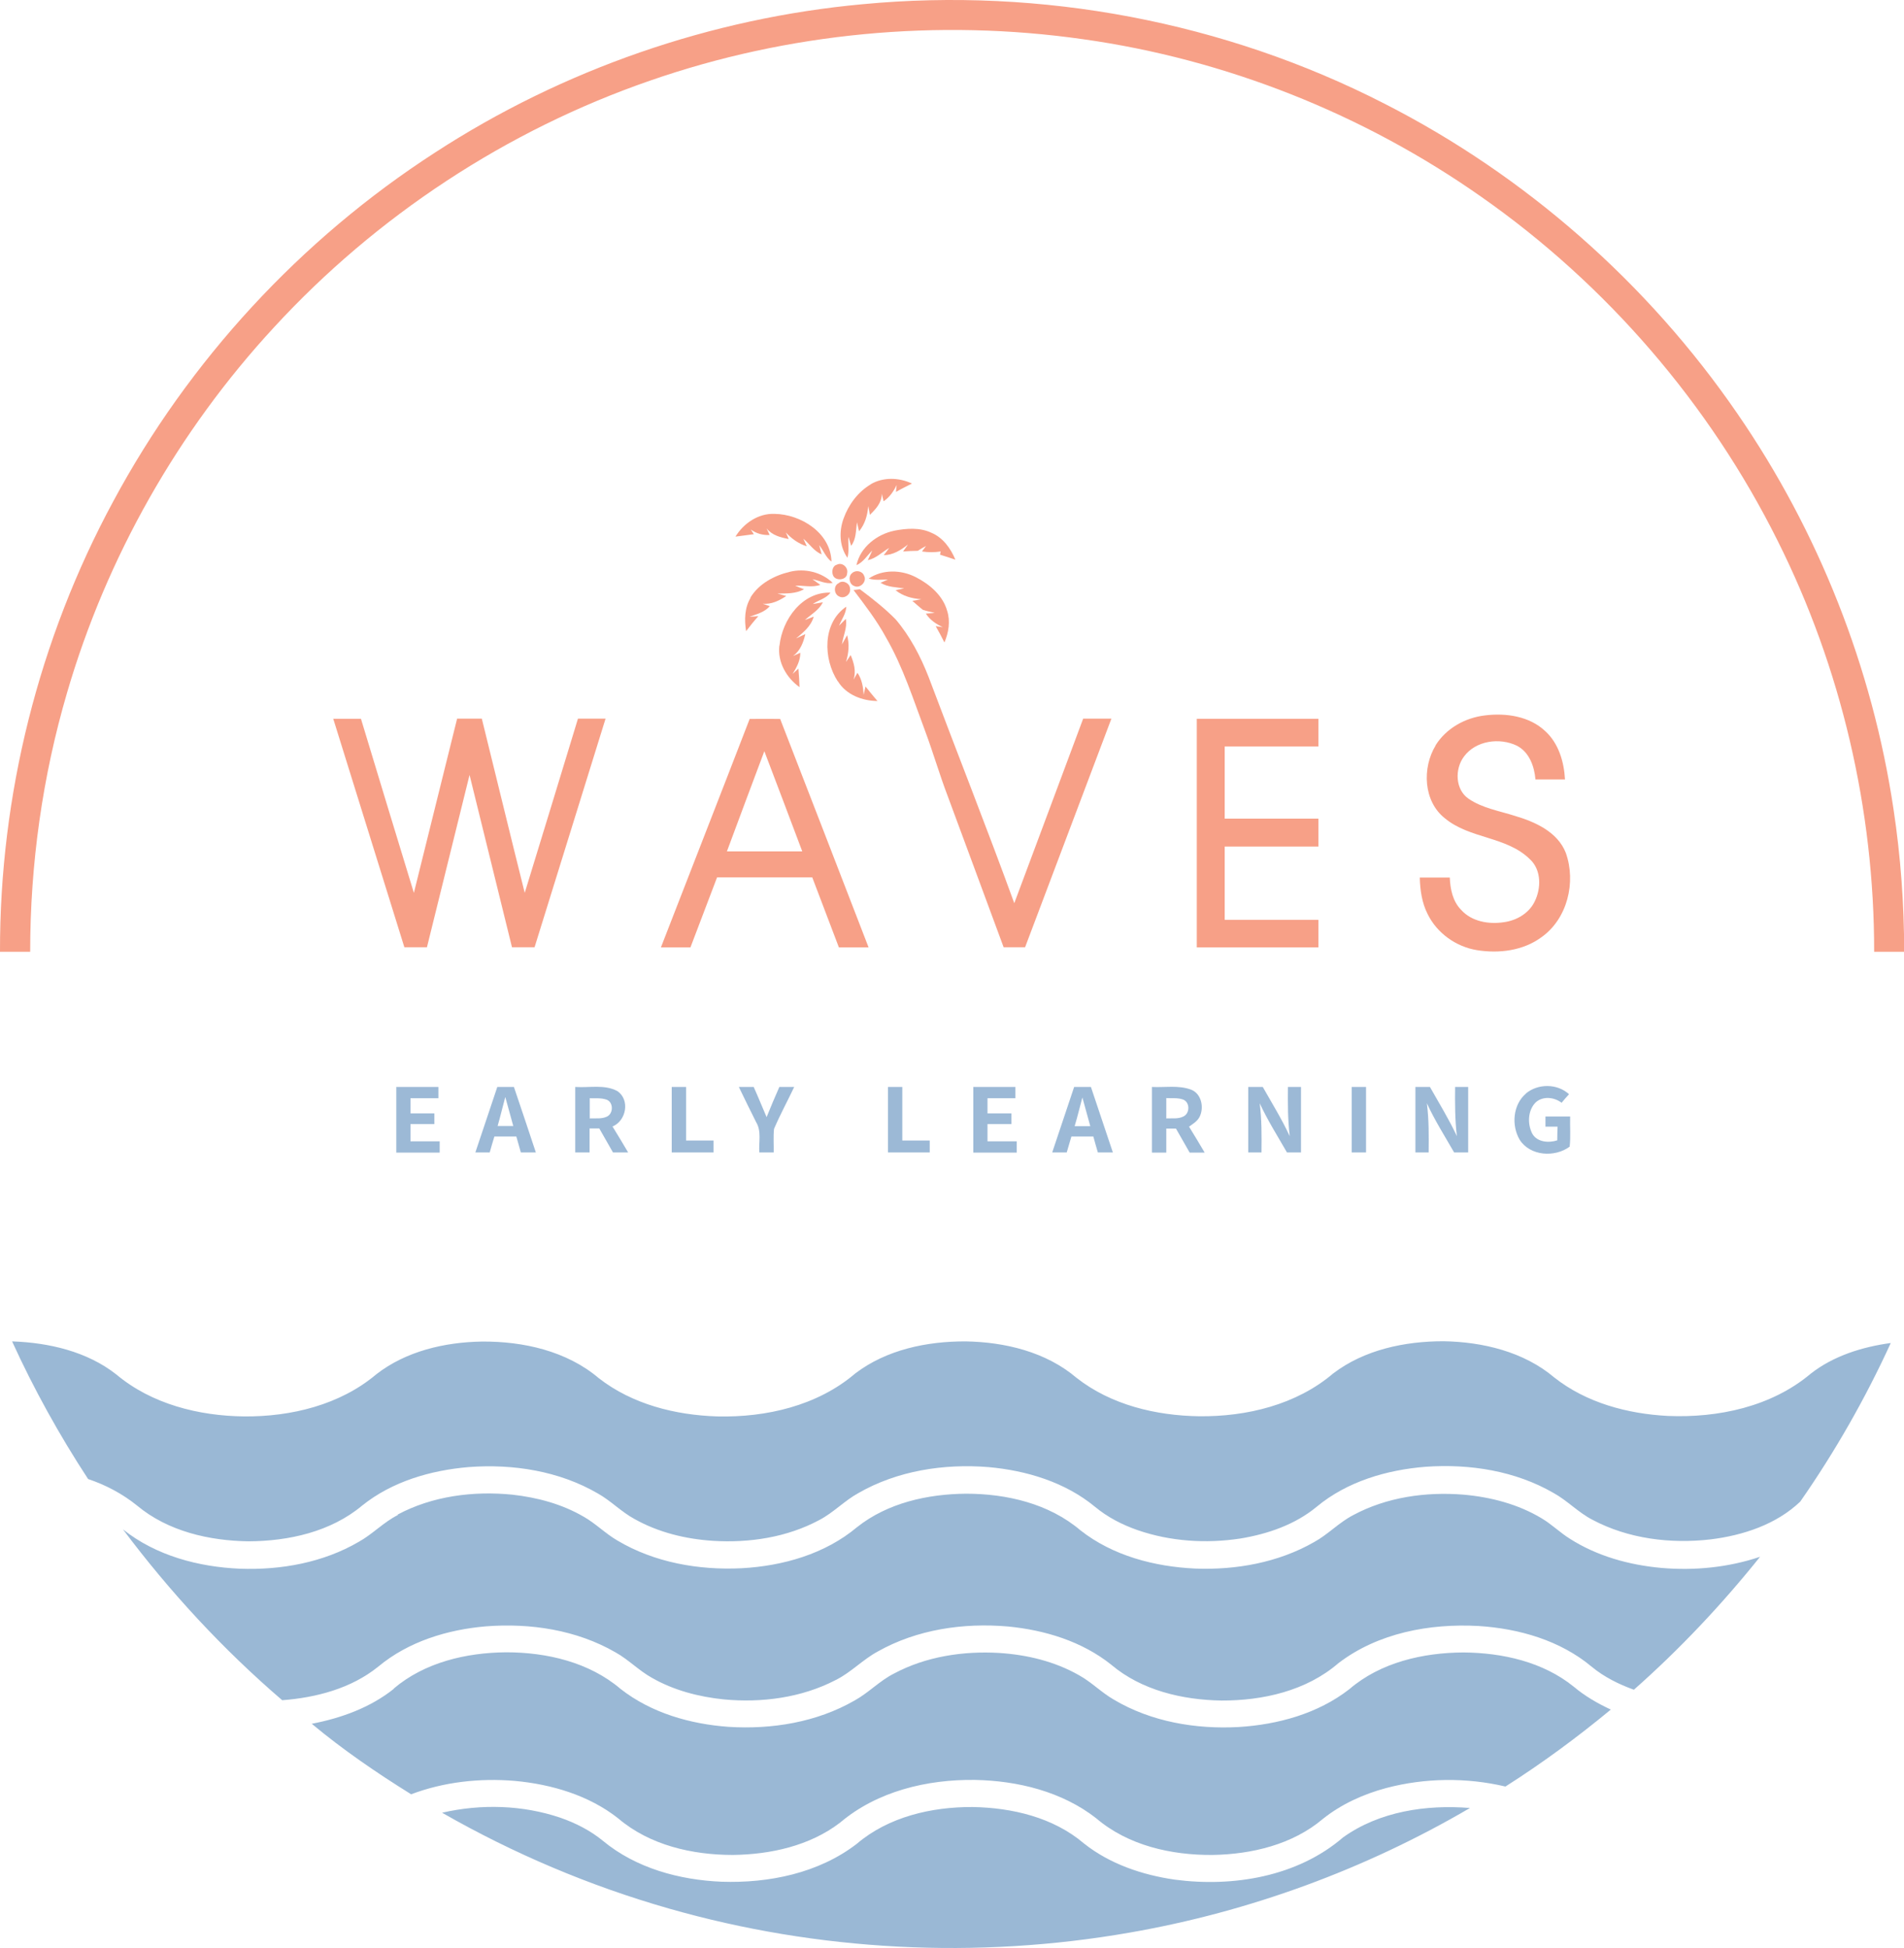 <?xml version="1.0" encoding="UTF-8"?><svg id="Layer_1" xmlns="http://www.w3.org/2000/svg" width="118" height="120.73" viewBox="0 0 118 120.73"><defs><style>.cls-1{fill:#f7a087;}.cls-2{fill:#9ab8d5;}.cls-3{fill:#9cb9d6;}</style></defs><path class="cls-1" d="M53.47.26c11.07-1.05,22.44,1.09,32.34,6.17,8.73,4.45,16.31,11.12,21.86,19.2,5.03,7.3,8.37,15.75,9.68,24.52.44,2.92.66,5.88.66,8.84h-1.86c.01-8.8-2.04-17.6-5.98-25.47-4.23-8.49-10.61-15.89-18.38-21.33-7.3-5.13-15.83-8.52-24.67-9.76-8.98-1.28-18.27-.41-26.84,2.57-8.88,3.07-16.96,8.39-23.31,15.3-5.93,6.42-10.36,14.23-12.81,22.62-1.53,5.21-2.29,10.64-2.29,16.07H0c-.02-9.69,2.4-19.37,7.01-27.9,4.69-8.74,11.63-16.26,19.96-21.64C34.89,4.3,44.07,1.12,53.47.26Z"/><path class="cls-1" d="M53.95,30.02c.78-.46,1.76-.43,2.57-.05-.33.17-.67.33-.99.52,0-.11.03-.32.04-.43-.19.4-.44.76-.81,1.01-.03-.12-.08-.35-.11-.47,0,.56-.37.95-.74,1.31-.02-.14-.07-.41-.1-.54-.05.57-.2,1.11-.57,1.56-.04-.19-.09-.37-.13-.56-.07.5-.04,1.04-.36,1.46-.04-.14-.13-.42-.17-.56-.03.43.06.87-.06,1.3-.5-.7-.53-1.64-.24-2.43.31-.87.9-1.66,1.7-2.13Z"/><path class="cls-1" d="M45.58,33.26c.51-.83,1.42-1.45,2.42-1.41,1.63.02,3.49,1.18,3.53,2.96-.35-.26-.49-.69-.76-1.02.04.14.11.43.15.57-.48-.2-.75-.65-1.13-.97.05.12.16.35.21.47-.51-.16-.94-.47-1.3-.86.05.1.14.31.18.41-.51-.1-1.03-.23-1.37-.66.05.1.14.31.19.41-.43.02-.82-.09-1.17-.34.05.07.14.22.19.29-.38.05-.76.1-1.14.15Z"/><path class="cls-1" d="M55.43,32.89c.75-.14,1.57-.21,2.29.13.72.3,1.2.97,1.49,1.67-.32-.11-.63-.21-.95-.31,0-.05.03-.15.04-.2-.38.06-.77.06-1.16,0,.06-.08.19-.26.25-.34-.18.09-.35.2-.51.3-.31,0-.61.02-.91.04.1-.14.2-.29.3-.43-.44.35-.92.65-1.5.66.09-.11.26-.34.34-.45-.45.26-.81.65-1.33.76.1-.2.19-.4.28-.6-.32.31-.55.72-.98.91.24-1.12,1.27-1.92,2.36-2.14Z"/><path class="cls-1" d="M51.85,35.01c.33-.2.74.16.65.52,0,.45-.78.52-.89.08-.07-.22,0-.53.24-.61Z"/><path class="cls-1" d="M46.5,37.05c.52-.87,1.49-1.38,2.45-1.61.93-.23,1.97.02,2.66.69-.44.08-.84-.15-1.26-.23.12.09.37.26.49.35-.51.18-1.04.03-1.56.05.18.08.36.15.55.22-.51.29-1.08.26-1.65.27.14.04.41.11.55.15-.44.29-.92.53-1.46.48l.44.15c-.33.38-.81.49-1.26.66.14-.01.41-.03.55-.04-.27.3-.52.61-.76.93-.11-.69-.1-1.45.28-2.07Z"/><path class="cls-1" d="M53.85,35.85c.86-.57,2-.54,2.9-.08.86.44,1.68,1.13,1.95,2.09.21.65.09,1.35-.17,1.96-.17-.34-.35-.68-.54-1.01.11.02.33.04.44.06-.42-.19-.8-.45-1.05-.84.14-.01.41-.03.55-.04-.24-.07-.49-.11-.73-.19-.23-.17-.44-.38-.66-.56.19-.03.38-.06.56-.1-.58-.04-1.14-.19-1.6-.56.14-.03.41-.09.54-.11-.5-.08-1.02-.07-1.47-.35.12-.05.35-.15.46-.2-.4,0-.8.06-1.19-.06Z"/><path class="cls-1" d="M52.8,35.53c.22-.22.64-.15.75.15.2.36-.24.82-.61.64-.31-.1-.39-.59-.14-.79Z"/><path class="cls-1" d="M52,36.12c.27-.18.67.04.68.36.07.36-.36.66-.67.49-.34-.14-.37-.71,0-.84Z"/><path class="cls-1" d="M52.9,36.57c.1-.01.29-.03.39-.05.77.58,1.53,1.17,2.21,1.86.9,1.05,1.55,2.3,2.05,3.58,1.76,4.68,3.6,9.32,5.31,14.02,1.42-3.81,2.85-7.62,4.27-11.44.58,0,1.17,0,1.75,0-1.78,4.72-3.57,9.45-5.35,14.17-.44,0-.88,0-1.33,0-1.16-3.13-2.31-6.26-3.47-9.38-.5-1.31-.89-2.66-1.38-3.98-.74-1.97-1.38-4.01-2.44-5.84-.57-1.05-1.3-2-2.02-2.95Z"/><path class="cls-1" d="M48.31,40.01c.17-1.61,1.4-3.33,3.16-3.28-.27.37-.74.46-1.1.71.16-.03.47-.08.63-.11-.25.49-.73.75-1.12,1.1.14-.05.41-.16.55-.21-.17.6-.64.97-1.09,1.35.19-.09.38-.18.57-.27-.12.52-.31,1.03-.76,1.36.11-.05.33-.15.45-.2,0,.49-.23.91-.48,1.31.12-.11.24-.22.36-.33.03.38.06.76.07,1.15-.81-.58-1.37-1.55-1.25-2.57Z"/><path class="cls-1" d="M51.92,42.23c-.91-1.4-.96-3.62.53-4.63-.02.44-.29.79-.45,1.18.14-.14.28-.28.42-.42.1.55-.17,1.05-.24,1.58.11-.19.21-.38.32-.57.15.56.1,1.11-.07,1.66.1-.14.19-.29.29-.43.2.49.35.99.18,1.52.06-.1.18-.31.24-.42.28.41.36.89.38,1.37.04-.17.08-.35.12-.52.24.31.49.6.74.9-.95-.01-1.94-.39-2.45-1.22Z"/><path class="cls-1" d="M88.96,46.21c.66-1.07,1.85-1.73,3.08-1.87,1.3-.16,2.75.05,3.73.98.83.76,1.16,1.9,1.22,2.99-.61,0-1.22,0-1.83,0-.07-.81-.38-1.69-1.15-2.09-1.07-.52-2.55-.32-3.28.67-.58.77-.55,2.05.29,2.62.85.58,1.9.75,2.87,1.06,1.25.37,2.64.99,3.15,2.29.65,1.82.1,4.09-1.51,5.23-1.14.84-2.64,1.02-4,.8-1.29-.21-2.47-1.05-3.05-2.23-.36-.7-.47-1.5-.49-2.27.62,0,1.24,0,1.86,0,.03.72.18,1.48.71,2.01.65.72,1.7.9,2.63.76.78-.1,1.55-.54,1.91-1.26.42-.83.44-1.98-.29-2.65-1.45-1.42-3.72-1.25-5.26-2.53-1.34-1.05-1.42-3.13-.58-4.51Z"/><path class="cls-1" d="M20.63,44.55c.58,0,1.16,0,1.74,0,1.09,3.6,2.18,7.2,3.28,10.79.9-3.6,1.78-7.2,2.68-10.8h1.53c.89,3.6,1.76,7.2,2.66,10.8,1.11-3.6,2.2-7.2,3.3-10.8.57,0,1.14,0,1.71,0-1.47,4.72-2.93,9.45-4.4,14.17-.47,0-.94,0-1.4,0-.88-3.56-1.75-7.12-2.63-10.68-.88,3.56-1.76,7.12-2.64,10.68-.47,0-.93,0-1.4,0-1.47-4.72-2.94-9.44-4.41-14.17Z"/><path class="cls-1" d="M46.45,44.56c.63-.01,1.26,0,1.9,0,1.83,4.72,3.66,9.44,5.48,14.16-.61,0-1.23,0-1.84,0-.55-1.44-1.1-2.89-1.65-4.34-1.97,0-3.93,0-5.9,0l-1.65,4.34c-.61,0-1.22,0-1.83,0,1.83-4.72,3.68-9.44,5.5-14.16ZM45.05,52.77h4.67c-.78-2.07-1.56-4.14-2.35-6.21-.78,2.07-1.55,4.14-2.32,6.21Z"/><path class="cls-1" d="M74.17,44.55h7.54v1.72h-5.81v4.47c1.94,0,3.87,0,5.81,0,0,.58,0,1.16,0,1.73-1.94,0-3.87,0-5.81,0,0,1.51,0,3.02,0,4.54,1.94,0,3.87,0,5.81,0,0,.57,0,1.14,0,1.71h-7.54c0-4.72,0-9.45,0-14.17Z"/><path class="cls-3" d="M94.56,67.78c.75-.63,1.95-.63,2.68.04-.16.17-.31.35-.46.53-.47-.36-1.19-.43-1.63,0-.47.5-.49,1.32-.19,1.91.3.54,1.02.59,1.55.42,0-.29.01-.57.02-.85-.25,0-.5,0-.75,0,0-.21,0-.42,0-.63h1.53c-.02.62.04,1.25-.03,1.87-.92.68-2.45.59-3.1-.43-.52-.89-.42-2.17.39-2.86Z"/><path class="cls-3" d="M24.55,67.37c.87,0,1.75,0,2.62,0,0,.23,0,.46,0,.7h-1.73v.94h1.48v.66c-.49,0-.99,0-1.48,0v1.07h1.81v.7c-.9,0-1.8,0-2.69,0v-4.06Z"/><path class="cls-3" d="M29.46,71.43c.45-1.35.91-2.71,1.36-4.06.34,0,.69,0,1.03,0,.46,1.35.91,2.71,1.36,4.06-.31,0-.62,0-.93,0-.09-.33-.19-.66-.28-.99-.45,0-.91,0-1.36,0-.1.33-.2.66-.29.99-.3,0-.6,0-.89,0ZM31.31,68.01c-.16.59-.3,1.19-.47,1.78.32,0,.65,0,.97,0-.17-.59-.32-1.19-.49-1.78Z"/><path class="cls-3" d="M35.66,67.37c.86.06,1.8-.17,2.59.25.81.53.57,1.85-.29,2.2.33.53.65,1.07.97,1.61-.31,0-.62,0-.94,0-.28-.5-.57-.99-.85-1.49-.2,0-.4,0-.6,0,0,.5,0,1,0,1.49-.3,0-.59,0-.89,0v-4.06ZM36.55,68.07c0,.41,0,.83,0,1.25.36-.02.74.05,1.08-.12.39-.2.39-.88-.03-1.04-.34-.12-.7-.08-1.05-.09Z"/><path class="cls-3" d="M41.63,71.43c0-1.35,0-2.71,0-4.06.29,0,.59,0,.89,0,0,1.11,0,2.21,0,3.32h1.7c0,.24,0,.49,0,.74-.86,0-1.73,0-2.59,0Z"/><path class="cls-3" d="M45.78,67.37c.31,0,.62,0,.93,0,.28.62.53,1.25.8,1.87.25-.63.52-1.25.79-1.87.31,0,.61,0,.92,0-.41.87-.87,1.71-1.25,2.6-.05.48-.01.97-.02,1.46-.3,0-.59,0-.89,0-.05-.62.15-1.31-.2-1.88-.36-.72-.72-1.45-1.07-2.18Z"/><path class="cls-3" d="M55.03,71.43v-4.06c.29,0,.59,0,.89,0v3.32h1.7c0,.24,0,.49,0,.74h-2.59Z"/><path class="cls-3" d="M60.31,67.37c.87,0,1.75,0,2.62,0v.7c-.58,0-1.16,0-1.73,0v.94h1.48c0,.22,0,.44,0,.66-.5,0-.99,0-1.48,0,0,.35,0,.71,0,1.07h1.81v.7c-.9,0-1.8,0-2.69,0v-4.06Z"/><path class="cls-3" d="M66.58,67.37c.34,0,.69,0,1.03,0,.45,1.35.91,2.71,1.36,4.06-.31,0-.62,0-.93,0-.1-.33-.19-.66-.28-.99h-1.36c-.1.33-.19.66-.29.99-.3,0-.6,0-.9,0,.45-1.35.91-2.71,1.36-4.06ZM67.08,68.02c-.16.59-.3,1.19-.48,1.78.32,0,.65,0,.97,0-.17-.59-.32-1.19-.49-1.78Z"/><path class="cls-3" d="M71.39,67.37c.8.04,1.64-.12,2.41.16.66.24.84,1.12.54,1.7-.14.27-.41.43-.65.6.33.53.65,1.07.97,1.61-.31,0-.62,0-.93,0-.29-.5-.57-.99-.85-1.49-.2,0-.4,0-.6,0,0,.5,0,1,0,1.49-.3,0-.59,0-.89,0v-4.06ZM72.28,68.07c0,.41,0,.83,0,1.25.36-.02.75.05,1.08-.13.39-.2.39-.88-.04-1.04-.33-.12-.69-.07-1.04-.09Z"/><path class="cls-3" d="M77.36,71.43c0-1.35,0-2.71,0-4.06.3,0,.6,0,.9,0,.57,1.01,1.18,1.99,1.67,3.05-.12-1.01-.12-2.03-.11-3.05.27,0,.54,0,.81,0v4.06c-.29,0-.58,0-.87,0-.58-1.01-1.2-1.99-1.69-3.05.13,1.01.12,2.03.11,3.05-.27,0-.55,0-.82,0Z"/><path class="cls-3" d="M83.77,67.37c.29,0,.59,0,.89,0,0,1.35,0,2.71,0,4.06-.3,0-.59,0-.89,0v-4.06Z"/><path class="cls-3" d="M87.72,67.37c.3,0,.6,0,.9,0,.57,1.01,1.18,2,1.67,3.05-.12-1.01-.12-2.03-.11-3.05.27,0,.54,0,.81,0v4.06c-.29,0-.58,0-.87,0-.58-1.01-1.2-1.99-1.69-3.05.13,1.01.12,2.03.11,3.05-.27,0-.55,0-.82,0,0-1.35,0-2.7,0-4.06Z"/><path class="cls-2" d="M.76,83.14c2.27.08,4.63.62,6.45,2.05,2.19,1.84,5.12,2.57,7.93,2.6,2.9.02,5.93-.71,8.18-2.61,1.85-1.44,4.24-1.99,6.54-2.03,2.56-.02,5.26.58,7.25,2.27,2.08,1.62,4.75,2.29,7.35,2.37,3.02.07,6.2-.66,8.54-2.66,1.94-1.48,4.45-2,6.85-1.99,2.43.04,4.98.65,6.87,2.26,2.14,1.68,4.92,2.34,7.6,2.38,2.94.03,6.02-.71,8.3-2.65,1.94-1.48,4.45-2,6.84-2,2.43.04,4.98.65,6.87,2.25,1.99,1.57,4.54,2.25,7.04,2.38,3.11.13,6.42-.57,8.85-2.62,1.42-1.11,3.2-1.66,4.96-1.9-1.57,3.43-3.45,6.73-5.61,9.83-1.49,1.42-3.54,2.09-5.54,2.34-2.49.29-5.12-.03-7.35-1.22-.87-.45-1.54-1.18-2.39-1.65-2.38-1.38-5.2-1.82-7.92-1.63-2.42.19-4.88.91-6.77,2.48-1.34,1.11-3.04,1.69-4.74,1.97-2.12.32-4.32.18-6.35-.52-.95-.33-1.87-.8-2.65-1.45-1.85-1.53-4.25-2.25-6.61-2.46-2.75-.22-5.63.22-8.05,1.61-.86.47-1.54,1.21-2.42,1.67-2.01,1.08-4.34,1.43-6.6,1.29-1.69-.11-3.38-.52-4.87-1.36-.81-.44-1.45-1.12-2.25-1.57-2.4-1.4-5.27-1.85-8.02-1.64-2.35.2-4.73.89-6.59,2.38-1.94,1.63-4.56,2.21-7.04,2.22-2.44-.03-5-.62-6.91-2.21-.9-.73-1.94-1.28-3.04-1.65-1.78-2.72-3.36-5.57-4.71-8.53Z"/><path class="cls-2" d="M24.65,93.87c2.16-1.15,4.69-1.47,7.1-1.23,1.54.17,3.08.58,4.43,1.37.74.42,1.34,1.04,2.08,1.47,2.3,1.37,5.05,1.85,7.7,1.72,2.56-.14,5.17-.88,7.16-2.55,1.89-1.5,4.37-2.05,6.75-2.07,2.51,0,5.14.61,7.09,2.27,2.01,1.58,4.59,2.25,7.1,2.37,2.54.1,5.16-.37,7.38-1.64.86-.47,1.55-1.22,2.42-1.67,2.08-1.12,4.51-1.46,6.85-1.27,1.69.15,3.38.59,4.84,1.47.62.37,1.13.88,1.74,1.26,1.69,1.08,3.68,1.63,5.67,1.81,2.06.18,4.16-.03,6.12-.69-2.37,2.96-4.98,5.73-7.82,8.24-.94-.34-1.85-.79-2.62-1.43-1.95-1.63-4.5-2.36-7-2.52-3.03-.17-6.25.43-8.7,2.31-1.98,1.71-4.68,2.32-7.25,2.31-2.41-.04-4.94-.63-6.82-2.22-1.81-1.45-4.12-2.15-6.4-2.37-2.76-.24-5.64.18-8.07,1.55-.93.5-1.66,1.3-2.61,1.77-2.12,1.1-4.58,1.42-6.93,1.2-1.55-.16-3.1-.56-4.46-1.34-.81-.45-1.45-1.13-2.26-1.58-2.41-1.39-5.27-1.82-8.01-1.61-2.39.2-4.82.94-6.69,2.5-1.67,1.35-3.84,1.92-5.95,2.08-3.67-3.15-6.97-6.72-9.87-10.59,2.04,1.63,4.68,2.33,7.26,2.44,2.54.09,5.15-.38,7.36-1.67.86-.48,1.54-1.22,2.42-1.66Z"/><path class="cls-2" d="M24.4,104.66c1.92-1.63,4.5-2.23,6.97-2.25,2.51,0,5.14.61,7.09,2.27,1.9,1.49,4.32,2.18,6.69,2.35,2.68.17,5.46-.28,7.81-1.63.87-.48,1.55-1.22,2.44-1.67,1.98-1.06,4.29-1.41,6.52-1.28,1.72.11,3.44.52,4.95,1.38.78.43,1.4,1.08,2.17,1.52,2.31,1.37,5.08,1.84,7.74,1.69,2.42-.15,4.9-.83,6.84-2.34,1.94-1.67,4.58-2.27,7.09-2.28,2.4.02,4.92.58,6.82,2.12.69.58,1.48,1.04,2.3,1.42-2.08,1.72-4.25,3.32-6.53,4.77-2.42-.57-4.98-.54-7.38.09-1.42.38-2.79,1-3.94,1.92-1.88,1.59-4.41,2.19-6.83,2.23-2.55.02-5.23-.58-7.21-2.27-2.12-1.66-4.87-2.33-7.52-2.38-2.96-.04-6.06.7-8.36,2.65-1.88,1.44-4.31,1.97-6.64,2-2.51,0-5.15-.6-7.1-2.26-1.82-1.44-4.14-2.12-6.42-2.33-2.17-.18-4.38.06-6.42.83-2.14-1.33-4.23-2.76-6.16-4.37,1.82-.35,3.63-1,5.09-2.17Z"/><path class="cls-2" d="M27.41,112.35c2.41-.55,4.97-.48,7.31.31.95.33,1.86.79,2.64,1.43,2.05,1.7,4.74,2.43,7.36,2.54,2.93.1,6.02-.53,8.38-2.35,1.97-1.68,4.64-2.29,7.17-2.28,2.45.04,5.01.64,6.91,2.26,1.6,1.27,3.61,1.95,5.62,2.24,3.62.48,7.61-.18,10.44-2.62,2.25-1.61,5.15-2.04,7.86-1.82-6.49,3.8-13.66,6.43-21.07,7.72-9.48,1.66-19.33,1.16-28.58-1.49-4.9-1.4-9.62-3.4-14.04-5.93Z"/></svg>